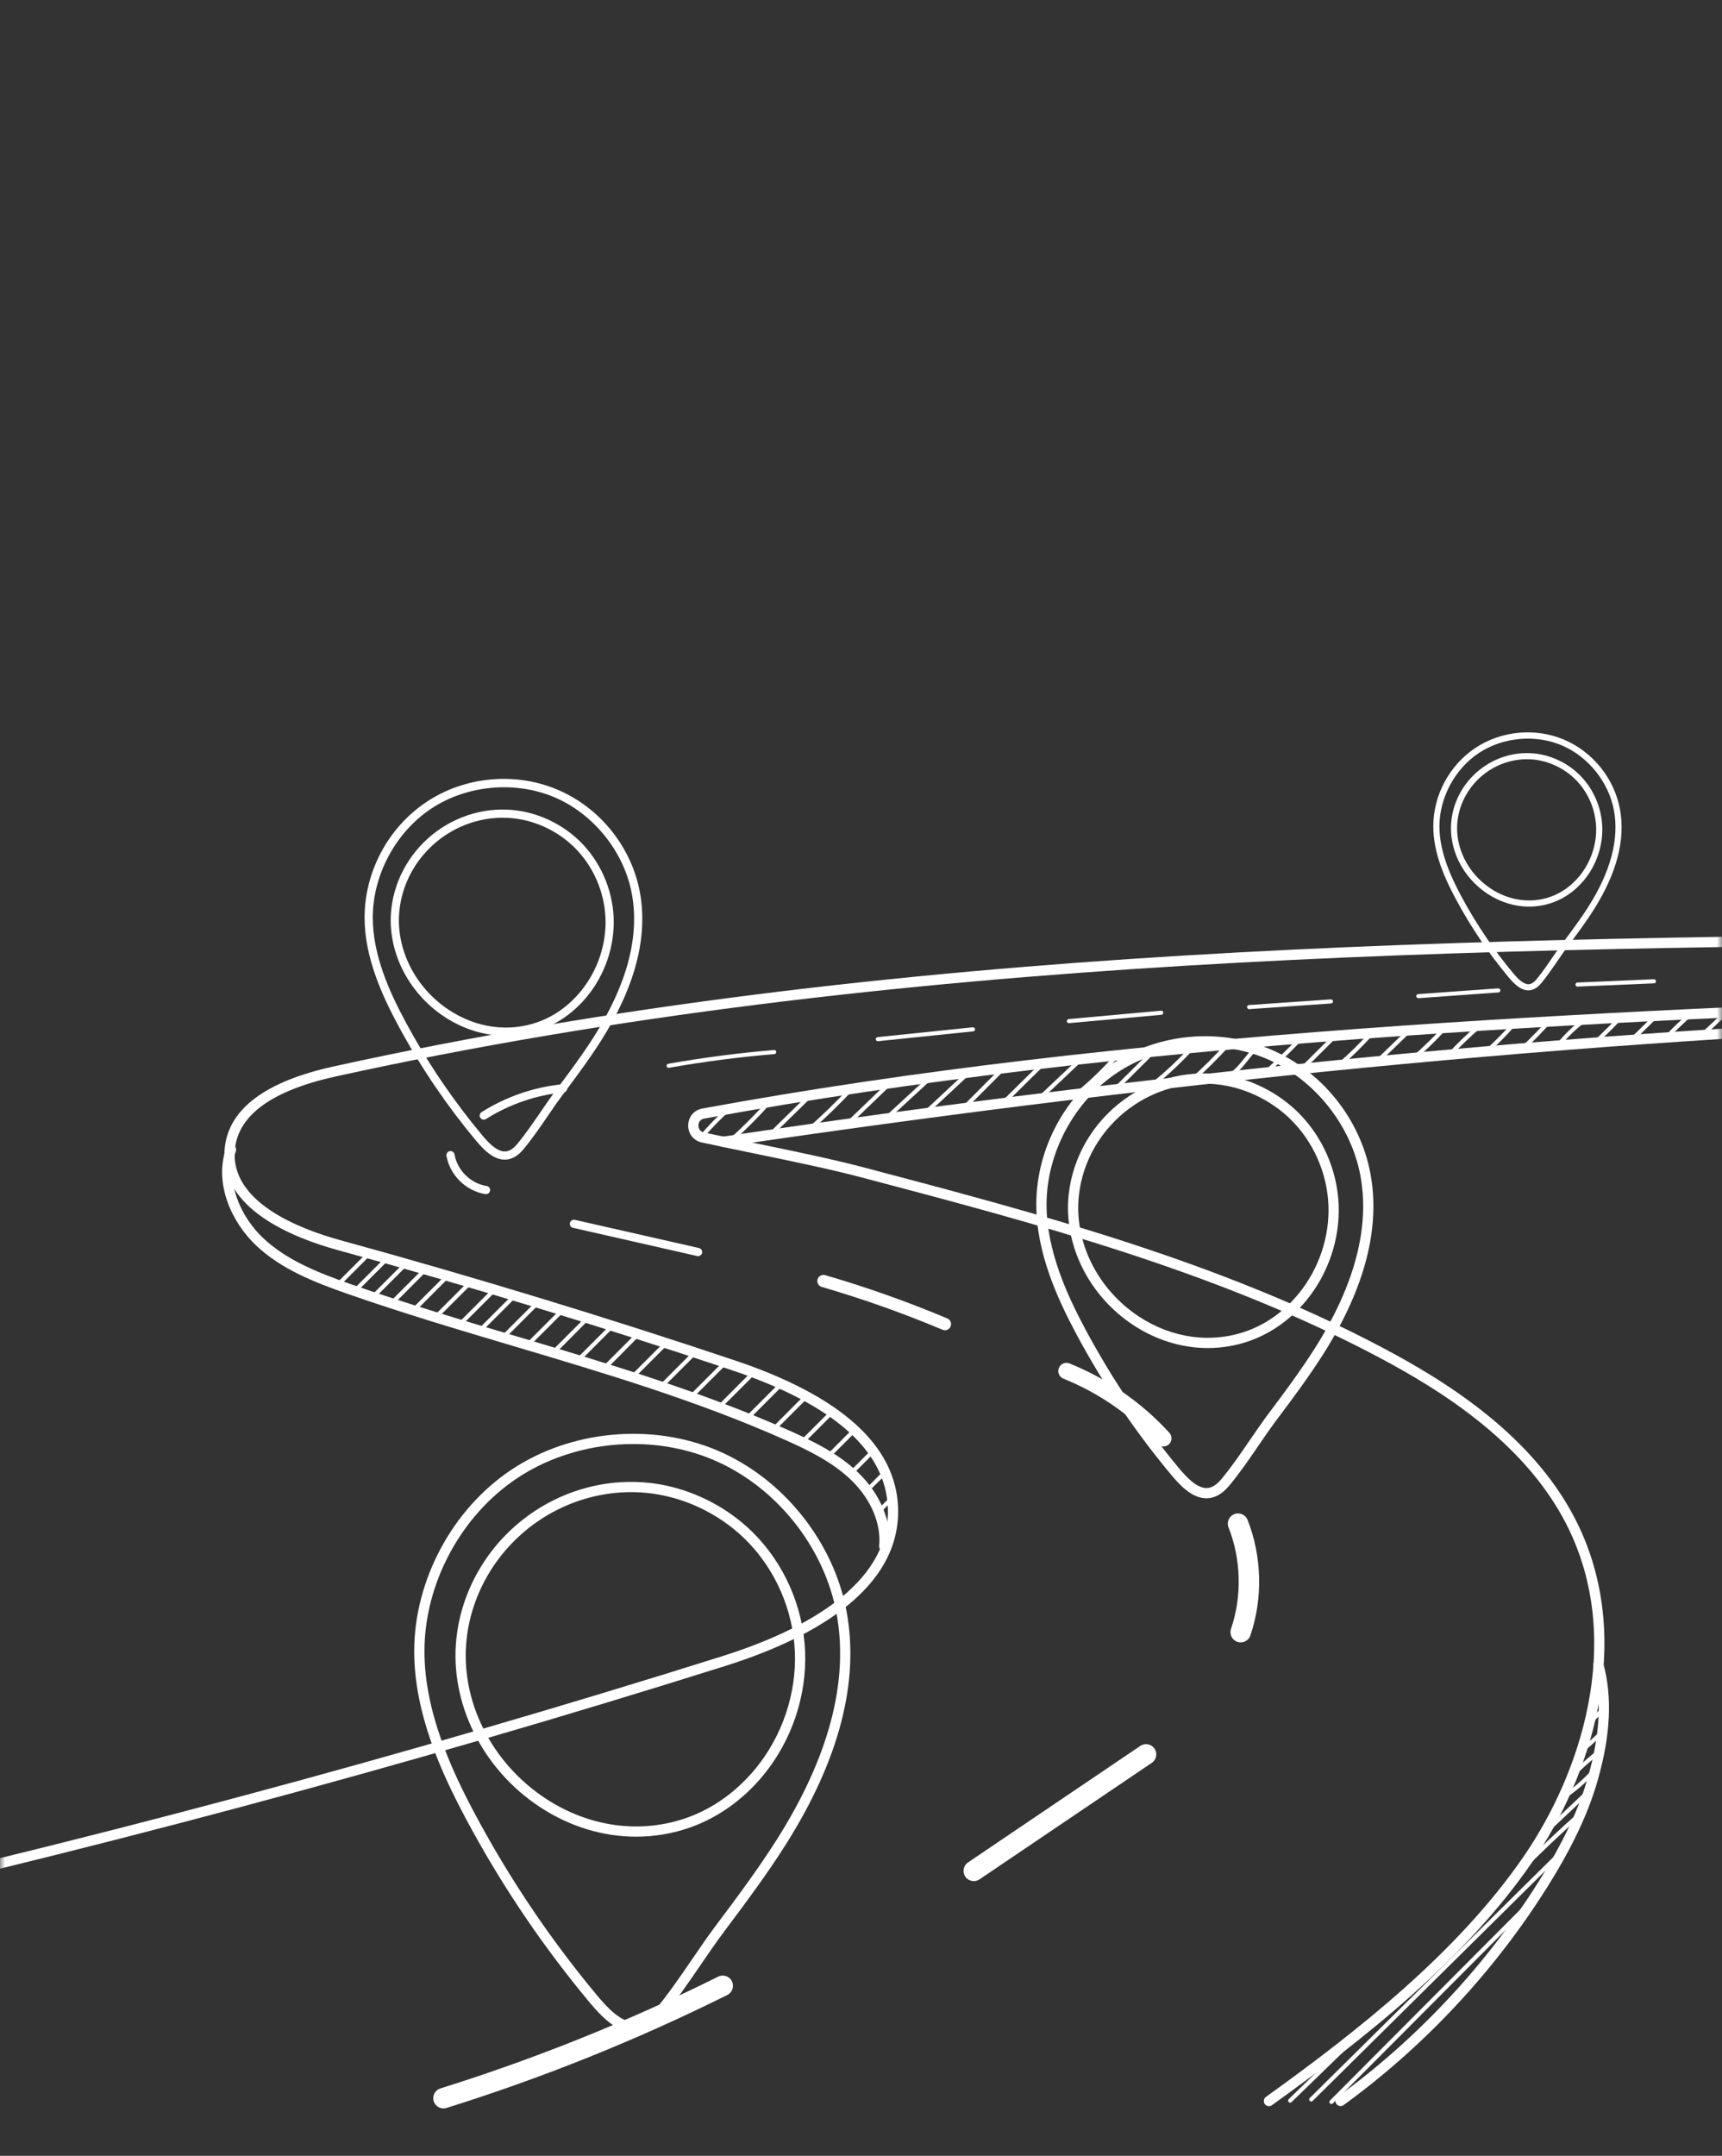 <?xml version="1.0" encoding="UTF-8"?> <svg xmlns="http://www.w3.org/2000/svg" width="167" height="209" viewBox="0 0 167 209" fill="none"><rect x="0" y="0" width="167" height="209" fill="#333333" stroke="none"/><mask id="mask0_343_19401" style="mask-type:alpha" maskUnits="userSpaceOnUse" x="0" y="0" width="167" height="209"><rect x="0.5" y="0.5" width="166" height="208" rx="9.5" fill="#B3B3B3" stroke="black"></rect></mask><g mask="url(#mask0_343_19401)"><path d="M-119.504 203.546C-119.75 203.546 -119.963 203.364 -119.996 203.114C-120.031 202.842 -119.84 202.593 -119.568 202.558C-56.033 194.287 7.753 180.161 70.017 160.571C77.501 158.216 86.366 153.81 86.103 146.191C85.911 140.629 80.804 136.131 70.924 132.819C58.357 128.606 45.507 124.693 32.732 121.187C28.411 120.001 21.245 117.147 21.79 111.352C22.149 107.53 25.705 104.85 32.36 103.386C86.697 91.438 143.13 90.952 197.705 90.482C197.706 90.482 197.707 90.482 197.709 90.482C197.981 90.482 198.203 90.702 198.205 90.974C198.208 91.248 197.987 91.473 197.713 91.475C143.19 91.944 86.809 92.429 32.573 104.356C26.388 105.716 23.092 108.101 22.778 111.445C22.301 116.518 28.974 119.126 32.994 120.23C45.788 123.741 58.656 127.66 71.24 131.878C81.553 135.335 86.887 140.139 87.095 146.156C87.38 154.399 78.127 159.06 70.315 161.517C7.996 181.125 -55.847 195.264 -119.44 203.542C-119.461 203.545 -119.483 203.546 -119.504 203.546Z" fill="white"></path><path d="M43.008 204.404C42.586 204.404 42.194 204.131 42.062 203.707C41.898 203.184 42.19 202.627 42.713 202.464C51.938 199.58 61 195.935 69.648 191.63C70.14 191.386 70.735 191.586 70.98 192.076C71.224 192.567 71.024 193.163 70.534 193.408C61.791 197.759 52.63 201.444 43.305 204.358C43.206 204.389 43.107 204.404 43.008 204.404Z" fill="white"></path><path d="M94.439 182.368C94.12 182.368 93.807 182.215 93.615 181.931C93.308 181.477 93.428 180.86 93.882 180.553L110.588 169.26C111.042 168.953 111.659 169.071 111.966 169.526C112.273 169.981 112.154 170.598 111.7 170.904L94.993 182.197C94.823 182.312 94.63 182.368 94.439 182.368Z" fill="white"></path><path d="M120.322 159.225C120.216 159.225 120.108 159.208 120.002 159.171C119.483 158.995 119.206 158.431 119.383 157.912C120.458 154.76 120.37 151.177 119.143 148.08C118.941 147.571 119.19 146.994 119.7 146.792C120.209 146.589 120.787 146.839 120.989 147.349C122.387 150.877 122.486 154.961 121.262 158.553C121.121 158.965 120.735 159.225 120.322 159.225Z" fill="white"></path><path d="M112.819 140.232C112.603 140.232 112.389 140.145 112.233 139.973C109.726 137.228 106.578 135.043 103.129 133.656C102.722 133.492 102.525 133.03 102.689 132.623C102.852 132.216 103.315 132.018 103.721 132.182C107.391 133.658 110.739 135.982 113.405 138.903C113.701 139.226 113.678 139.729 113.354 140.024C113.202 140.163 113.01 140.232 112.819 140.232Z" fill="white"></path><path d="M91.64 128.963C91.563 128.963 91.485 128.948 91.409 128.916C87.603 127.316 83.661 125.919 79.694 124.764C79.378 124.673 79.197 124.342 79.288 124.026C79.381 123.711 79.712 123.528 80.027 123.621C84.038 124.788 88.022 126.2 91.871 127.819C92.174 127.946 92.317 128.295 92.189 128.598C92.093 128.826 91.873 128.963 91.64 128.963Z" fill="white"></path><path d="M67.699 121.778C67.67 121.778 67.64 121.775 67.611 121.768L55.572 119.034C55.358 118.985 55.224 118.772 55.272 118.558C55.321 118.344 55.531 118.211 55.748 118.259L67.787 120.993C68.001 121.042 68.135 121.255 68.086 121.469C68.044 121.653 67.88 121.778 67.699 121.778Z" fill="white"></path><path d="M47.134 115.768C47.114 115.768 47.094 115.766 47.074 115.763C45.206 115.479 43.619 113.92 43.299 112.057C43.262 111.841 43.407 111.636 43.623 111.599C43.84 111.562 44.045 111.708 44.082 111.923C44.345 113.459 45.654 114.744 47.193 114.978C47.41 115.011 47.559 115.214 47.526 115.43C47.496 115.627 47.327 115.768 47.134 115.768Z" fill="white"></path><path d="M46.917 108.549C46.786 108.549 46.657 108.484 46.581 108.365C46.464 108.179 46.519 107.934 46.705 107.817C49.071 106.32 51.793 105.384 54.579 105.109C54.806 105.087 54.992 105.247 55.013 105.465C55.035 105.683 54.875 105.878 54.657 105.899C51.994 106.162 49.391 107.057 47.129 108.488C47.063 108.53 46.99 108.549 46.917 108.549Z" fill="white"></path><path d="M64.845 103.523C64.751 103.523 64.667 103.455 64.65 103.359C64.631 103.251 64.703 103.148 64.811 103.129C68.195 102.53 71.647 102.081 75.07 101.795C75.177 101.783 75.276 101.866 75.285 101.976C75.294 102.085 75.213 102.181 75.104 102.19C71.693 102.476 68.252 102.923 64.88 103.52C64.869 103.522 64.857 103.523 64.845 103.523Z" fill="white"></path><path d="M85.131 100.942C85.031 100.942 84.945 100.866 84.934 100.764C84.923 100.655 85.002 100.558 85.111 100.546L94.341 99.592C94.447 99.583 94.548 99.66 94.559 99.77C94.571 99.878 94.492 99.976 94.383 99.987L85.152 100.941C85.145 100.942 85.138 100.942 85.131 100.942Z" fill="white"></path><path d="M103.661 99.191C103.56 99.191 103.473 99.114 103.464 99.011C103.454 98.902 103.535 98.805 103.644 98.795L112.601 97.985C112.709 97.976 112.807 98.055 112.817 98.165C112.826 98.274 112.746 98.371 112.637 98.381L103.679 99.191C103.673 99.191 103.668 99.191 103.661 99.191Z" fill="white"></path><path d="M121.135 97.834C121.032 97.834 120.945 97.754 120.938 97.649C120.93 97.54 121.012 97.445 121.122 97.437L129.064 96.886C129.172 96.88 129.268 96.961 129.276 97.07C129.283 97.18 129.201 97.275 129.091 97.282L121.149 97.834C121.145 97.834 121.14 97.834 121.135 97.834Z" fill="white"></path><path d="M137.546 96.772C137.443 96.772 137.356 96.693 137.348 96.588C137.34 96.479 137.422 96.384 137.532 96.376L145.293 95.817C145.4 95.808 145.498 95.891 145.506 96.001C145.514 96.11 145.432 96.205 145.322 96.213L137.561 96.772C137.555 96.772 137.551 96.772 137.546 96.772Z" fill="white"></path><path d="M152.987 95.649C152.881 95.649 152.793 95.566 152.788 95.459C152.784 95.349 152.869 95.257 152.978 95.252L160.387 94.935C160.512 94.924 160.589 95.016 160.594 95.125C160.599 95.234 160.513 95.327 160.404 95.332L152.995 95.648C152.992 95.649 152.989 95.649 152.987 95.649Z" fill="white"></path><path d="M123.061 204.186C122.907 204.186 122.754 204.114 122.658 203.98C122.498 203.756 122.548 203.447 122.771 203.286C131.546 196.985 141.382 189.284 147.791 179.941C153.312 171.894 157.384 159.403 152.256 148.479C148.286 140.02 139.681 134.738 133.553 131.501C117.813 123.185 100.323 118.571 83.407 114.109C80.495 113.341 76.701 112.558 73.032 111.801C71.351 111.454 69.671 111.107 68.064 110.76C67.259 110.587 66.728 109.916 66.741 109.093C66.754 108.269 67.305 107.616 68.114 107.468C109.418 99.883 153.455 98.144 196.042 96.462L198.129 96.379C198.419 96.372 198.635 96.582 198.645 96.856C198.656 97.129 198.443 97.36 198.169 97.371L196.081 97.454C153.529 99.134 109.528 100.872 68.293 108.444C67.887 108.519 67.737 108.836 67.733 109.108C67.729 109.38 67.869 109.703 68.273 109.79C69.877 110.136 71.554 110.482 73.232 110.828C76.915 111.588 80.722 112.374 83.66 113.149C100.63 117.626 118.177 122.255 134.017 130.623C140.27 133.927 149.058 139.329 153.155 148.057C158.461 159.361 154.286 172.229 148.61 180.502C142.114 189.971 132.195 197.742 123.35 204.093C123.263 204.156 123.161 204.186 123.061 204.186Z" fill="white"></path><path d="M130.007 204.179C129.854 204.179 129.702 204.108 129.605 203.974C129.444 203.752 129.493 203.442 129.715 203.281C137.451 197.667 144.218 190.415 149.284 182.309C151.616 178.576 153.111 175.406 153.989 172.332C155.19 168.126 155.367 164.595 154.532 161.535C154.46 161.27 154.616 160.997 154.881 160.925C155.145 160.853 155.417 161.009 155.49 161.273C156.374 164.513 156.195 168.22 154.943 172.604C154.039 175.771 152.508 179.021 150.125 182.835C144.993 191.048 138.137 198.396 130.299 204.084C130.21 204.148 130.108 204.179 130.007 204.179Z" fill="white"></path><path d="M85.757 150.411C85.741 150.411 85.725 150.41 85.709 150.408C85.436 150.382 85.236 150.139 85.262 149.867C85.471 147.714 84.453 145.326 82.54 143.48C80.715 141.718 78.312 140.566 76.204 139.624C67.706 135.826 58.61 133.121 49.814 130.505C44.5 128.925 39.005 127.29 33.685 125.43C30.559 124.336 27.301 123.073 24.834 120.742C22.513 118.55 20.716 114.778 21.933 111.292C22.024 111.033 22.307 110.897 22.566 110.987C22.825 111.077 22.961 111.36 22.871 111.619C21.8 114.686 23.427 118.049 25.515 120.021C27.841 122.217 30.988 123.435 34.013 124.493C39.311 126.346 44.794 127.977 50.097 129.554C58.923 132.179 68.051 134.894 76.608 138.717C78.794 139.694 81.288 140.892 83.23 142.766C85.358 144.821 86.487 147.51 86.25 149.962C86.226 150.218 86.01 150.411 85.757 150.411Z" fill="white"></path><path d="M70.121 111.187C69.879 111.187 69.668 111.009 69.631 110.763C69.591 110.492 69.778 110.24 70.05 110.2C115.791 103.428 157.602 99.522 197.873 98.258C197.878 98.258 197.883 98.258 197.889 98.258C198.156 98.258 198.376 98.47 198.384 98.739C198.393 99.013 198.178 99.242 197.904 99.25C157.672 100.513 115.898 104.416 70.195 111.181C70.171 111.185 70.146 111.187 70.121 111.187Z" fill="white"></path><path d="M147.259 181.729C147.209 181.729 147.159 181.711 147.12 181.672C147.042 181.596 147.041 181.47 147.117 181.392C149.061 179.414 151.097 177.481 153.169 175.648C153.25 175.576 153.376 175.583 153.449 175.666C153.522 175.748 153.514 175.873 153.432 175.946C151.367 177.773 149.338 179.698 147.401 181.67C147.362 181.71 147.31 181.729 147.259 181.729Z" fill="white"></path><path d="M149.773 177.913C149.72 177.913 149.667 177.892 149.628 177.851C149.553 177.771 149.557 177.646 149.637 177.57L153.984 173.47C154.064 173.395 154.19 173.399 154.264 173.478C154.339 173.558 154.336 173.684 154.256 173.759L149.908 177.859C149.87 177.895 149.822 177.913 149.773 177.913Z" fill="white"></path><path d="M152.497 172.291C152.445 172.291 152.393 172.27 152.354 172.23C152.278 172.151 152.281 172.025 152.36 171.949C153.481 170.872 153.721 170.659 154.922 169.672C155.006 169.603 155.131 169.614 155.201 169.699C155.271 169.784 155.259 169.909 155.174 169.979C153.984 170.957 153.746 171.168 152.635 172.235C152.596 172.272 152.547 172.291 152.497 172.291Z" fill="white"></path><path d="M153.309 170.023C153.255 170.023 153.201 170.001 153.162 169.958C153.089 169.876 153.095 169.751 153.176 169.677L155.18 167.867C155.261 167.794 155.386 167.8 155.46 167.882C155.533 167.963 155.527 168.088 155.446 168.162L153.442 169.972C153.404 170.006 153.357 170.023 153.309 170.023Z" fill="white"></path><path d="M154.117 167.236C154.065 167.236 154.014 167.216 153.975 167.176C153.898 167.098 153.899 166.973 153.977 166.896L155.232 165.658C155.31 165.582 155.435 165.582 155.512 165.66C155.589 165.738 155.589 165.864 155.511 165.941L154.256 167.179C154.217 167.217 154.167 167.236 154.117 167.236Z" fill="white"></path><path d="M125.119 203.846C125.067 203.846 125.016 203.826 124.977 203.786C124.901 203.707 124.903 203.581 124.981 203.505L131.731 196.956C131.81 196.879 131.936 196.882 132.012 196.96C132.088 197.038 132.086 197.165 132.008 197.24L125.258 203.79C125.219 203.827 125.169 203.846 125.119 203.846Z" fill="white"></path><path d="M127.16 203.736C127.109 203.736 127.058 203.716 127.019 203.678C126.942 203.6 126.943 203.474 127.021 203.397L151.406 179.281C151.484 179.203 151.61 179.204 151.687 179.282C151.764 179.36 151.763 179.485 151.685 179.563L127.3 203.679C127.261 203.717 127.211 203.736 127.16 203.736Z" fill="white"></path><path d="M129.121 203.977C129.07 203.977 129.02 203.957 128.981 203.919C128.903 203.841 128.903 203.716 128.98 203.638L148.302 184.25C148.38 184.172 148.505 184.173 148.582 184.249C148.661 184.327 148.661 184.453 148.583 184.53L129.262 203.918C129.223 203.957 129.172 203.977 129.121 203.977Z" fill="white"></path><path d="M151.617 174.419C151.552 174.419 151.487 174.387 151.449 174.327C151.391 174.234 151.418 174.112 151.511 174.053C152.545 173.399 153.66 172.423 154.571 171.376C154.643 171.293 154.769 171.284 154.851 171.356C154.934 171.428 154.943 171.554 154.87 171.636C153.936 172.711 152.789 173.714 151.724 174.388C151.691 174.409 151.654 174.419 151.617 174.419Z" fill="white"></path><path d="M68.011 110.446C67.966 110.446 67.921 110.431 67.884 110.4C67.799 110.33 67.788 110.205 67.859 110.12C68.685 109.134 69.592 108.201 70.554 107.348C70.636 107.275 70.762 107.282 70.834 107.365C70.907 107.447 70.9 107.572 70.818 107.645C69.87 108.485 68.977 109.404 68.164 110.375C68.124 110.422 68.068 110.446 68.011 110.446Z" fill="white"></path><path d="M70.897 110.748C70.842 110.748 70.788 110.726 70.749 110.683C70.675 110.601 70.682 110.476 70.764 110.402C72.074 109.22 73.334 107.953 74.509 106.637C74.583 106.555 74.708 106.549 74.789 106.621C74.871 106.694 74.878 106.82 74.805 106.901C73.621 108.228 72.351 109.505 71.03 110.697C70.992 110.731 70.944 110.748 70.897 110.748Z" fill="white"></path><path d="M74.675 110.227C74.624 110.227 74.572 110.206 74.533 110.167C74.456 110.088 74.458 109.963 74.537 109.886L78.483 106.024C78.561 105.947 78.687 105.949 78.763 106.027C78.84 106.105 78.839 106.231 78.76 106.308L74.814 110.17C74.775 110.208 74.725 110.227 74.675 110.227Z" fill="white"></path><path d="M78.557 109.643C78.502 109.643 78.447 109.62 78.408 109.576C78.335 109.494 78.343 109.369 78.425 109.296C79.75 108.118 81.04 106.867 82.259 105.577C82.333 105.497 82.46 105.494 82.539 105.569C82.619 105.644 82.622 105.77 82.547 105.849C81.321 107.148 80.023 108.407 78.689 109.593C78.651 109.626 78.604 109.643 78.557 109.643Z" fill="white"></path><path d="M82.306 109.055C82.254 109.055 82.202 109.035 82.163 108.994C82.087 108.915 82.09 108.79 82.168 108.714L86.115 104.921C86.195 104.846 86.32 104.848 86.396 104.927C86.472 105.006 86.469 105.132 86.39 105.208L82.444 109C82.405 109.037 82.356 109.055 82.306 109.055Z" fill="white"></path><path d="M86.014 108.562C85.96 108.562 85.907 108.54 85.868 108.498C85.794 108.417 85.799 108.291 85.879 108.217L90.272 104.176C90.353 104.101 90.479 104.107 90.553 104.188C90.627 104.268 90.622 104.394 90.542 104.468L86.149 108.509C86.11 108.544 86.062 108.562 86.014 108.562Z" fill="white"></path><path d="M89.728 108.109C89.675 108.109 89.622 108.087 89.583 108.046C89.509 107.966 89.513 107.84 89.593 107.765L93.803 103.837C93.883 103.762 94.009 103.766 94.084 103.846C94.158 103.926 94.154 104.052 94.074 104.127L89.864 108.055C89.826 108.091 89.777 108.109 89.728 108.109Z" fill="white"></path><path d="M93.473 107.618C93.422 107.618 93.371 107.598 93.333 107.56C93.255 107.482 93.255 107.357 93.332 107.279L97.296 103.302C97.373 103.224 97.5 103.225 97.577 103.302C97.654 103.379 97.654 103.505 97.577 103.583L93.614 107.559C93.575 107.598 93.524 107.618 93.473 107.618Z" fill="white"></path><path d="M97.198 107.208C97.147 107.208 97.096 107.188 97.057 107.148C96.98 107.07 96.981 106.945 97.059 106.868L101.011 102.978C101.089 102.902 101.215 102.903 101.292 102.981C101.369 103.059 101.368 103.184 101.289 103.262L97.337 107.151C97.299 107.189 97.249 107.208 97.198 107.208Z" fill="white"></path><path d="M100.827 106.667C100.775 106.667 100.722 106.646 100.683 106.605C100.608 106.525 100.611 106.399 100.691 106.324L104.707 102.532C104.786 102.457 104.912 102.461 104.987 102.54C105.062 102.62 105.059 102.746 104.979 102.821L100.964 106.613C100.926 106.649 100.876 106.667 100.827 106.667Z" fill="white"></path><path d="M104.496 106.236C104.438 106.236 104.381 106.211 104.342 106.163C104.272 106.078 104.285 105.953 104.369 105.884C105.747 104.755 107.039 103.501 108.209 102.158C108.281 102.075 108.406 102.066 108.489 102.138C108.572 102.21 108.581 102.335 108.509 102.418C107.324 103.779 106.016 105.048 104.621 106.191C104.584 106.221 104.54 106.236 104.496 106.236Z" fill="white"></path><path d="M108.196 105.766C108.145 105.766 108.094 105.746 108.055 105.707C107.978 105.629 107.978 105.504 108.056 105.426L111.656 101.847C111.734 101.769 111.859 101.77 111.937 101.848C112.014 101.925 112.014 102.051 111.936 102.129L108.336 105.708C108.297 105.746 108.247 105.766 108.196 105.766Z" fill="white"></path><path d="M111.849 105.313C111.791 105.313 111.733 105.288 111.694 105.239C111.625 105.154 111.639 105.029 111.724 104.96C113.09 103.857 114.382 102.637 115.564 101.334C115.638 101.253 115.763 101.247 115.844 101.321C115.925 101.394 115.931 101.52 115.858 101.601C114.662 102.919 113.355 104.153 111.974 105.269C111.937 105.298 111.892 105.313 111.849 105.313Z" fill="white"></path><path d="M115.546 104.974C115.492 104.974 115.438 104.952 115.398 104.908C115.325 104.827 115.332 104.701 115.414 104.628C116.639 103.527 117.822 102.35 118.932 101.129C119.006 101.049 119.132 101.043 119.212 101.116C119.294 101.19 119.3 101.316 119.226 101.397C118.107 102.627 116.914 103.814 115.679 104.923C115.641 104.957 115.594 104.974 115.546 104.974Z" fill="white"></path><path d="M119.127 104.559C119.059 104.559 118.991 104.522 118.955 104.459C118.901 104.364 118.933 104.242 119.028 104.188C119.73 103.786 120.237 103.152 120.774 102.48C121.251 101.883 121.745 101.265 122.392 100.822C122.481 100.761 122.606 100.783 122.667 100.873C122.729 100.964 122.706 101.087 122.615 101.15C122.018 101.559 121.543 102.153 121.083 102.728C120.547 103.399 119.993 104.092 119.226 104.532C119.195 104.55 119.161 104.559 119.127 104.559Z" fill="white"></path><path d="M122.757 104.181C122.703 104.181 122.649 104.159 122.611 104.117C122.536 104.036 122.541 103.91 122.622 103.836C123.763 102.788 124.886 101.69 125.96 100.574C126.036 100.494 126.162 100.493 126.241 100.568C126.32 100.644 126.322 100.77 126.246 100.849C125.167 101.971 124.038 103.075 122.891 104.129C122.853 104.164 122.805 104.181 122.757 104.181Z" fill="white"></path><path d="M126.284 103.803C126.233 103.803 126.182 103.784 126.143 103.745C126.066 103.667 126.066 103.541 126.144 103.464L129.413 100.216C129.492 100.138 129.617 100.14 129.694 100.217C129.772 100.295 129.771 100.42 129.693 100.498L126.424 103.746C126.385 103.784 126.334 103.803 126.284 103.803Z" fill="white"></path><path d="M129.909 103.428C129.854 103.428 129.799 103.405 129.76 103.36C129.688 103.278 129.696 103.152 129.779 103.08C130.858 102.14 131.89 101.124 132.847 100.06C132.921 99.978 133.046 99.972 133.128 100.045C133.209 100.119 133.216 100.244 133.143 100.325C132.175 101.401 131.131 102.429 130.04 103.379C130.002 103.412 129.955 103.428 129.909 103.428Z" fill="white"></path><path d="M133.548 103.128C133.496 103.128 133.445 103.108 133.406 103.068C133.329 102.989 133.331 102.863 133.41 102.787L136.554 99.743C136.632 99.667 136.758 99.669 136.834 99.748C136.911 99.826 136.908 99.952 136.83 100.028L133.686 103.072C133.648 103.109 133.598 103.128 133.548 103.128Z" fill="white"></path><path d="M137.089 102.8C137.033 102.8 136.978 102.776 136.938 102.731C136.867 102.648 136.876 102.523 136.959 102.451C138.035 101.52 139.065 100.513 140.02 99.458C140.094 99.376 140.22 99.37 140.3 99.443C140.381 99.517 140.388 99.643 140.314 99.724C139.348 100.791 138.307 101.81 137.218 102.751C137.181 102.784 137.135 102.8 137.089 102.8Z" fill="white"></path><path d="M140.55 102.486C140.502 102.486 140.454 102.469 140.415 102.434C140.335 102.359 140.33 102.233 140.405 102.153C141.33 101.153 142.323 100.199 143.357 99.315C143.44 99.245 143.566 99.254 143.636 99.337C143.708 99.421 143.698 99.546 143.615 99.617C142.593 100.49 141.61 101.434 140.696 102.422C140.657 102.465 140.604 102.486 140.55 102.486Z" fill="white"></path><path d="M144.108 102.209C144.054 102.209 144 102.187 143.96 102.143C143.887 102.062 143.894 101.936 143.975 101.863C144.928 101.006 145.841 100.083 146.691 99.119C146.763 99.037 146.888 99.029 146.971 99.102C147.053 99.174 147.061 99.3 146.988 99.382C146.129 100.357 145.205 101.291 144.241 102.158C144.203 102.192 144.155 102.209 144.108 102.209Z" fill="white"></path><path d="M147.675 101.84C147.623 101.84 147.57 101.819 147.531 101.778C147.456 101.698 147.459 101.572 147.54 101.497C148.476 100.619 149.382 99.686 150.232 98.724C150.305 98.641 150.431 98.634 150.513 98.707C150.595 98.779 150.602 98.905 150.53 98.987C149.671 99.958 148.756 100.9 147.811 101.787C147.773 101.822 147.724 101.84 147.675 101.84Z" fill="white"></path><path d="M151.163 101.488C151.12 101.488 151.076 101.474 151.039 101.444C150.953 101.375 150.94 101.25 151.009 101.165C151.753 100.244 152.611 99.42 153.559 98.713C153.646 98.648 153.771 98.665 153.836 98.754C153.902 98.841 153.884 98.966 153.796 99.031C152.875 99.718 152.041 100.52 151.318 101.414C151.279 101.463 151.221 101.488 151.163 101.488Z" fill="white"></path><path d="M154.676 101.293C154.622 101.293 154.57 101.272 154.53 101.23C154.456 101.15 154.46 101.024 154.54 100.949C155.355 100.19 156.159 99.396 156.927 98.59C157.003 98.511 157.129 98.508 157.208 98.583C157.288 98.659 157.291 98.784 157.215 98.864C156.44 99.675 155.632 100.475 154.811 101.24C154.772 101.276 154.724 101.293 154.676 101.293Z" fill="white"></path><path d="M158.22 101.033C158.168 101.033 158.117 101.013 158.078 100.973C158.001 100.895 158.003 100.77 158.081 100.693L160.439 98.386C160.518 98.309 160.644 98.311 160.72 98.389C160.797 98.467 160.795 98.593 160.717 98.67L158.359 100.976C158.32 101.014 158.27 101.033 158.22 101.033Z" fill="white"></path><path d="M161.638 100.747C161.589 100.747 161.539 100.729 161.501 100.692C161.422 100.616 161.419 100.491 161.495 100.411C162.273 99.598 163.096 98.81 163.943 98.07C164.025 97.998 164.15 98.006 164.222 98.089C164.295 98.171 164.286 98.296 164.204 98.368C163.367 99.101 162.552 99.88 161.782 100.686C161.743 100.726 161.691 100.747 161.638 100.747Z" fill="white"></path><path d="M165.098 100.534C165.046 100.534 164.993 100.513 164.954 100.471C164.878 100.392 164.882 100.266 164.962 100.191L167.195 98.091C167.276 98.016 167.401 98.019 167.476 98.1C167.552 98.18 167.548 98.305 167.468 98.38L165.234 100.48C165.196 100.516 165.147 100.534 165.098 100.534Z" fill="white"></path><path d="M32.754 124.771C32.703 124.771 32.653 124.752 32.614 124.713C32.536 124.635 32.536 124.51 32.614 124.432L35.656 121.39C35.733 121.313 35.859 121.313 35.936 121.39C36.014 121.468 36.014 121.594 35.936 121.671L32.895 124.713C32.856 124.752 32.805 124.771 32.754 124.771Z" fill="white"></path><path d="M34.408 125.345C34.298 125.345 34.199 125.256 34.199 125.147C34.199 125.065 34.242 124.994 34.31 124.964L37.39 121.884C37.467 121.807 37.593 121.807 37.671 121.884C37.748 121.962 37.748 122.087 37.671 122.165L34.548 125.287C34.512 125.324 34.461 125.345 34.408 125.345Z" fill="white"></path><path d="M36.129 125.962C36.078 125.962 36.027 125.942 35.989 125.904C35.911 125.826 35.911 125.701 35.989 125.623L39.202 122.41C39.28 122.332 39.406 122.332 39.483 122.41C39.56 122.487 39.56 122.613 39.483 122.69L36.27 125.904C36.231 125.942 36.18 125.962 36.129 125.962Z" fill="white"></path><path d="M38.026 126.557C37.99 126.557 37.953 126.547 37.92 126.527C37.827 126.468 37.8 126.346 37.858 126.253L37.968 126.077C37.976 126.064 37.985 126.052 37.996 126.042L41.108 122.93C41.185 122.853 41.311 122.853 41.388 122.93C41.466 123.007 41.466 123.133 41.388 123.211L38.27 126.342L38.194 126.464C38.156 126.524 38.092 126.557 38.026 126.557Z" fill="white"></path><path d="M40.099 127.219C40.049 127.219 39.998 127.2 39.959 127.161C39.881 127.083 39.881 126.958 39.959 126.88L43.268 123.571C43.346 123.494 43.471 123.494 43.549 123.571C43.627 123.649 43.627 123.774 43.549 123.852L40.24 127.161C40.201 127.2 40.15 127.219 40.099 127.219Z" fill="white"></path><path d="M42.327 127.925C42.3 127.925 42.273 127.919 42.247 127.908C42.147 127.863 42.101 127.746 42.146 127.646L42.234 127.448C42.244 127.425 42.258 127.405 42.275 127.388L45.483 124.18C45.56 124.102 45.686 124.102 45.763 124.18C45.841 124.258 45.841 124.383 45.763 124.461L42.581 127.642L42.509 127.807C42.476 127.881 42.403 127.925 42.327 127.925Z" fill="white"></path><path d="M44.599 128.587C44.548 128.587 44.497 128.567 44.459 128.529C44.381 128.451 44.381 128.326 44.459 128.248L47.801 124.906C47.878 124.828 48.004 124.828 48.082 124.906C48.159 124.984 48.159 125.109 48.082 125.187L44.739 128.529C44.701 128.567 44.65 128.587 44.599 128.587Z" fill="white"></path><path d="M46.452 129.182C46.379 129.182 46.309 129.142 46.274 129.073C46.225 128.974 46.265 128.855 46.363 128.806L46.511 128.732L49.775 125.468C49.853 125.39 49.978 125.39 50.056 125.468C50.133 125.545 50.133 125.671 50.056 125.749L46.768 129.036C46.753 129.052 46.735 129.064 46.716 129.074L46.541 129.161C46.512 129.176 46.482 129.182 46.452 129.182Z" fill="white"></path><path d="M48.79 129.855C48.68 129.855 48.591 129.778 48.591 129.668V129.646C48.591 129.593 48.612 129.543 48.649 129.506L51.992 126.163C52.069 126.085 52.195 126.085 52.272 126.163C52.35 126.24 52.35 126.366 52.272 126.444L48.951 129.765C48.915 129.818 48.856 129.855 48.79 129.855Z" fill="white"></path><path d="M51.177 130.578C51.127 130.578 51.078 130.561 51.042 130.525C50.965 130.448 50.954 130.333 51.031 130.255L54.43 126.857C54.507 126.779 54.633 126.779 54.711 126.857C54.788 126.935 54.788 127.06 54.711 127.138L51.334 130.514C51.293 130.555 51.234 130.578 51.177 130.578Z" fill="white"></path><path d="M53.664 131.322C53.618 131.322 53.573 131.306 53.535 131.274C53.452 131.203 53.442 131.078 53.513 130.994L53.645 130.84L56.833 127.652C56.91 127.574 57.035 127.574 57.113 127.652C57.191 127.73 57.191 127.855 57.113 127.933L53.815 131.252C53.776 131.298 53.72 131.322 53.664 131.322Z" fill="white"></path><path d="M56.025 132.05C55.958 132.05 55.892 132.016 55.854 131.954C55.797 131.86 55.828 131.738 55.922 131.681L56.011 131.628L59.254 128.385C59.332 128.308 59.458 128.308 59.535 128.385C59.613 128.463 59.613 128.588 59.535 128.666L56.275 131.926C56.263 131.938 56.25 131.947 56.237 131.956L56.126 132.022C56.094 132.041 56.059 132.05 56.025 132.05Z" fill="white"></path><path d="M58.603 132.864C58.561 132.864 58.52 132.851 58.484 132.825C58.396 132.759 58.378 132.635 58.443 132.547L58.577 132.373L61.741 129.206C61.818 129.129 61.944 129.129 62.022 129.206C62.099 129.284 62.099 129.409 62.022 129.487L58.762 132.784C58.723 132.836 58.663 132.864 58.603 132.864Z" fill="white"></path><path d="M61.34 133.682C61.23 133.682 61.13 133.593 61.13 133.484C61.13 133.401 61.174 133.331 61.242 133.301L64.444 130.099C64.522 130.021 64.647 130.021 64.725 130.099C64.802 130.176 64.802 130.302 64.725 130.38L61.48 133.624C61.443 133.661 61.393 133.682 61.34 133.682Z" fill="white"></path><path d="M64.075 134.63C64.002 134.63 63.932 134.589 63.897 134.52C63.849 134.422 63.888 134.303 63.986 134.254L64.001 134.246L67.243 131.004C67.321 130.927 67.446 130.927 67.524 131.004C67.602 131.082 67.602 131.208 67.524 131.285L64.26 134.55C64.244 134.565 64.227 134.577 64.208 134.587L64.164 134.609C64.135 134.623 64.105 134.63 64.075 134.63Z" fill="white"></path><path d="M67.075 135.688C67.043 135.688 67.01 135.681 66.98 135.664C66.884 135.612 66.848 135.492 66.9 135.395L67.054 135.11C67.063 135.093 67.075 135.077 67.089 135.063L70.18 131.971C70.258 131.894 70.383 131.894 70.461 131.971C70.538 132.049 70.538 132.174 70.461 132.252L67.39 135.323L67.249 135.584C67.213 135.651 67.145 135.688 67.075 135.688Z" fill="white"></path><path d="M69.766 136.637C69.724 136.637 69.683 136.625 69.648 136.598C69.559 136.533 69.541 136.408 69.607 136.321L69.74 136.143L72.947 132.932C73.025 132.855 73.15 132.855 73.228 132.932C73.305 133.01 73.305 133.135 73.228 133.213L70.038 136.403L69.925 136.557C69.886 136.61 69.826 136.637 69.766 136.637Z" fill="white"></path><path d="M72.438 137.722C72.387 137.722 72.337 137.703 72.298 137.664C72.221 137.587 72.22 137.461 72.297 137.383L72.425 137.248L75.625 134.048C75.702 133.971 75.828 133.971 75.905 134.048C75.983 134.126 75.983 134.252 75.905 134.329L72.579 137.663C72.54 137.702 72.489 137.722 72.438 137.722Z" fill="white"></path><path d="M74.927 138.754C74.864 138.754 74.802 138.725 74.764 138.669C74.701 138.579 74.724 138.456 74.814 138.393L75.1 138.195L78.094 135.196C78.172 135.118 78.298 135.118 78.376 135.196C78.453 135.273 78.453 135.399 78.376 135.477L75.354 138.498L75.04 138.719C75.006 138.743 74.966 138.754 74.927 138.754Z" fill="white"></path><path d="M77.816 139.968C77.765 139.968 77.714 139.948 77.676 139.91C77.598 139.832 77.598 139.707 77.676 139.629L80.534 136.771C80.611 136.693 80.737 136.693 80.815 136.771C80.892 136.848 80.892 136.974 80.815 137.051L77.957 139.91C77.918 139.948 77.867 139.968 77.816 139.968Z" fill="white"></path><path d="M80.33 141.379C80.279 141.379 80.229 141.36 80.19 141.321C80.112 141.244 80.112 141.118 80.19 141.04L82.729 138.501C82.807 138.424 82.932 138.424 83.01 138.501C83.088 138.579 83.088 138.704 83.01 138.782L80.471 141.321C80.432 141.36 80.381 141.379 80.33 141.379Z" fill="white"></path><path d="M82.581 143.034C82.55 143.034 82.52 143.027 82.491 143.012C82.394 142.963 82.354 142.844 82.404 142.745L82.469 142.614C82.479 142.595 82.492 142.578 82.507 142.562L84.55 140.519C84.628 140.442 84.754 140.442 84.831 140.519C84.909 140.596 84.909 140.722 84.831 140.8L82.81 142.821L82.758 142.925C82.723 142.994 82.653 143.034 82.581 143.034Z" fill="white"></path><path d="M84.082 144.668C84.022 144.668 83.962 144.641 83.923 144.589C83.858 144.501 83.875 144.377 83.963 144.311L84.05 144.243L85.712 142.578C85.789 142.501 85.915 142.501 85.993 142.578C86.07 142.656 86.07 142.781 85.993 142.859L84.201 144.629C84.166 144.656 84.124 144.668 84.082 144.668Z" fill="white"></path><path d="M85.293 146.651H85.205C85.095 146.651 85.007 146.562 85.007 146.452C85.007 146.343 85.095 146.254 85.205 146.254H85.211L86.413 145.052C86.491 144.974 86.616 144.974 86.694 145.052C86.772 145.129 86.772 145.255 86.694 145.333L85.434 146.593C85.396 146.63 85.346 146.651 85.293 146.651Z" fill="white"></path><path d="M61.415 139.993C57.449 139.993 53.466 141.111 50.189 143.281C44.71 146.909 41.167 153.499 41.163 160.072C41.16 165.916 43.77 171.56 46.043 175.824C47.799 179.116 49.759 182.357 51.871 185.454C53.754 188.216 55.796 190.921 57.941 193.492C58.934 194.683 60.238 196.05 61.519 196.05C62.204 196.05 62.858 195.665 63.518 194.874C64.791 193.347 65.964 191.634 67.097 189.977C67.873 188.843 68.676 187.67 69.505 186.565C71.379 184.067 73.502 181.237 75.36 178.3C80.408 170.321 82.346 162.947 81.12 156.382C79.913 149.922 75.223 144.091 69.172 141.528C66.74 140.498 64.081 139.993 61.415 139.993ZM61.519 197.042C59.836 197.042 58.38 195.569 57.178 194.128C55.013 191.532 52.952 188.802 51.051 186.014C48.919 182.886 46.94 179.615 45.168 176.291C42.839 171.925 40.167 166.136 40.17 160.071C40.174 153.175 43.891 146.26 49.641 142.454C55.39 138.646 63.208 137.925 69.558 140.614C75.909 143.304 80.829 149.422 82.095 156.2C83.369 163.019 81.386 170.633 76.199 178.831C74.32 181.801 72.184 184.648 70.299 187.16C69.483 188.249 68.686 189.412 67.916 190.537C66.77 192.213 65.584 193.946 64.281 195.51C63.432 196.527 62.503 197.042 61.519 197.042Z" fill="white"></path><path d="M52.886 174.343C57.126 177.141 62.144 177.822 66.655 176.211C69.156 175.317 71.434 173.686 73.244 171.493C75.852 168.334 77.252 164.199 77.087 160.148C76.92 156.047 75.16 152.063 72.259 149.217C70.078 147.076 67.226 145.564 64.229 144.959C59.931 144.093 55.387 145.117 51.76 147.769C48.104 150.445 45.731 154.508 45.251 158.919C44.61 164.805 47.606 170.859 52.886 174.343ZM61.696 178.061C58.474 178.061 55.233 177.082 52.339 175.171C46.753 171.485 43.583 165.063 44.264 158.811C44.775 154.125 47.293 149.808 51.174 146.969C55.025 144.151 59.854 143.066 64.425 143.986C67.608 144.629 70.637 146.235 72.954 148.508C76.033 151.529 77.901 155.758 78.079 160.108C78.254 164.4 76.771 168.78 74.009 172.126C72.085 174.456 69.658 176.192 66.989 177.145C65.272 177.759 63.486 178.061 61.696 178.061Z" fill="white"></path><path d="M105.225 128.802C106.572 131.327 108.075 133.81 109.691 136.181C111.132 138.295 112.697 140.368 114.342 142.341C115.088 143.235 116.064 144.262 117 144.262C117.489 144.262 117.962 143.98 118.445 143.401C119.419 142.233 120.317 140.921 121.186 139.651C121.782 138.78 122.398 137.879 123.036 137.029C124.473 135.114 126.101 132.943 127.524 130.694C131.381 124.597 132.863 118.966 131.928 113.957C131.009 109.037 127.437 104.595 122.827 102.643C118.218 100.691 112.543 101.214 108.369 103.978C104.195 106.741 101.496 111.761 101.494 116.767C101.491 121.226 103.487 125.541 105.225 128.802ZM117 145.255C115.66 145.255 114.519 144.103 113.58 142.976C111.914 140.979 110.329 138.88 108.871 136.74C107.234 134.34 105.713 131.826 104.349 129.269C102.556 125.906 100.499 121.446 100.501 116.767C100.504 111.355 103.308 106.138 107.821 103.15C112.333 100.163 118.231 99.618 123.214 101.729C128.197 103.84 131.91 108.456 132.904 113.775C133.887 119.038 132.359 124.909 128.363 131.225C126.919 133.507 125.278 135.695 123.83 137.625C123.205 138.457 122.595 139.35 122.005 140.211C121.123 141.5 120.212 142.832 119.207 144.036C118.533 144.845 117.79 145.255 117 145.255Z" fill="white"></path><path d="M110.438 127.624C113.661 129.751 117.476 130.268 120.902 129.044C122.802 128.366 124.532 127.126 125.908 125.46C127.892 123.057 128.957 119.913 128.831 116.832C128.704 113.713 127.366 110.684 125.161 108.52C123.503 106.893 121.335 105.744 119.056 105.284C115.79 104.625 112.336 105.404 109.579 107.42C106.799 109.454 104.995 112.543 104.63 115.896C104.143 120.37 106.423 124.973 110.438 127.624ZM117.135 130.689C114.64 130.689 112.131 129.931 109.891 128.452C105.569 125.599 103.116 120.628 103.644 115.788C104.039 112.16 105.988 108.817 108.993 106.619C111.974 104.438 115.713 103.596 119.252 104.311C121.718 104.808 124.062 106.051 125.856 107.812C128.239 110.151 129.686 113.423 129.823 116.791C129.959 120.113 128.811 123.503 126.674 126.092C125.184 127.896 123.304 129.241 121.237 129.979C119.906 130.454 118.523 130.689 117.135 130.689Z" fill="white"></path><path d="M39.23 98.876C40.34 100.957 41.579 103.006 42.913 104.962C44.102 106.707 45.393 108.416 46.749 110.042C47.366 110.782 48.173 111.631 48.95 111.631C49.357 111.631 49.75 111.397 50.151 110.917C50.955 109.953 51.695 108.87 52.412 107.823C52.903 107.105 53.412 106.363 53.937 105.662C55.122 104.083 56.465 102.293 57.639 100.437C60.822 95.406 62.044 90.76 61.272 86.627C60.513 82.565 57.565 78.9 53.76 77.288C49.955 75.677 45.271 76.109 41.826 78.39C38.381 80.671 36.154 84.815 36.151 88.946C36.149 92.626 37.796 96.186 39.23 98.876ZM48.95 112.425C47.85 112.425 46.912 111.478 46.139 110.551C44.767 108.905 43.46 107.175 42.257 105.41C40.907 103.429 39.653 101.356 38.529 99.25C37.051 96.478 35.355 92.802 35.357 88.946C35.36 84.488 37.67 80.189 41.388 77.728C45.105 75.267 49.965 74.819 54.07 76.557C58.175 78.296 61.234 82.098 62.053 86.481C62.862 90.817 61.603 95.656 58.309 100.862C57.118 102.744 55.766 104.547 54.572 106.138C54.057 106.825 53.554 107.561 53.067 108.272C52.34 109.334 51.589 110.433 50.761 111.425C50.207 112.089 49.598 112.425 48.95 112.425Z" fill="white"></path><path d="M43.533 97.909C46.194 99.666 49.343 100.093 52.173 99.082C53.741 98.522 55.17 97.498 56.306 96.123C57.943 94.139 58.823 91.543 58.719 88.999C58.614 86.425 57.51 83.924 55.689 82.138C54.319 80.794 52.529 79.845 50.648 79.466C47.953 78.921 45.1 79.564 42.824 81.229C40.529 82.909 39.04 85.459 38.738 88.227C38.336 91.921 40.218 95.721 43.533 97.909ZM49.062 100.415C47.007 100.415 44.941 99.79 43.096 98.572C39.535 96.222 37.515 92.127 37.949 88.141C38.275 85.152 39.88 82.399 42.355 80.589C44.811 78.792 47.891 78.099 50.805 78.687C52.835 79.096 54.767 80.121 56.245 81.571C58.208 83.497 59.399 86.192 59.512 88.967C59.624 91.704 58.678 94.496 56.918 96.628C55.691 98.114 54.143 99.222 52.44 99.83C51.344 100.221 50.204 100.415 49.062 100.415Z" fill="white"></path><path d="M141.674 86.81C142.424 88.217 143.261 89.6 144.162 90.921C144.966 92.101 145.838 93.255 146.753 94.353C147.166 94.848 147.705 95.416 148.218 95.416C148.484 95.416 148.742 95.261 149.007 94.943C149.55 94.293 150.05 93.561 150.534 92.854C150.866 92.369 151.21 91.867 151.565 91.393C152.367 90.324 153.275 89.113 154.066 87.863C156.213 84.47 157.038 81.336 156.518 78.55C156.007 75.814 154.02 73.345 151.458 72.259C148.896 71.174 145.74 71.465 143.419 73.001C141.098 74.538 139.598 77.329 139.596 80.112C139.595 82.593 140.706 84.994 141.674 86.81ZM148.218 96.011C147.462 96.011 146.822 95.365 146.296 94.734C145.369 93.622 144.485 92.452 143.669 91.256C142.757 89.918 141.909 88.516 141.148 87.09C140.148 85.213 139 82.725 139.001 80.112C139.002 77.089 140.569 74.174 143.09 72.505C145.611 70.836 148.906 70.531 151.69 71.711C154.473 72.89 156.548 75.469 157.103 78.441C157.652 81.379 156.8 84.657 154.569 88.181C153.766 89.452 152.85 90.673 152.041 91.75C151.694 92.214 151.354 92.71 151.026 93.19C150.534 93.909 150.025 94.652 149.465 95.325C149.085 95.78 148.665 96.011 148.218 96.011Z" fill="white"></path><path d="M144.572 86.145C146.364 87.327 148.483 87.615 150.386 86.935C151.441 86.558 152.402 85.869 153.167 84.944C154.27 83.608 154.862 81.86 154.792 80.149C154.72 78.416 153.977 76.732 152.752 75.531C151.831 74.626 150.626 73.988 149.36 73.732C147.545 73.365 145.626 73.799 144.094 74.919C142.55 76.05 141.548 77.766 141.345 79.629C141.074 82.114 142.341 84.672 144.572 86.145ZM148.293 87.893C146.899 87.893 145.497 87.469 144.244 86.642C141.829 85.048 140.458 82.27 140.753 79.564C140.973 77.536 142.064 75.668 143.743 74.439C145.409 73.219 147.5 72.75 149.478 73.148C150.856 73.426 152.167 74.121 153.169 75.106C154.501 76.412 155.309 78.242 155.386 80.124C155.463 81.981 154.821 83.875 153.626 85.323C152.793 86.332 151.742 87.083 150.586 87.496C149.842 87.762 149.069 87.893 148.293 87.893Z" fill="white"></path></g></svg> 